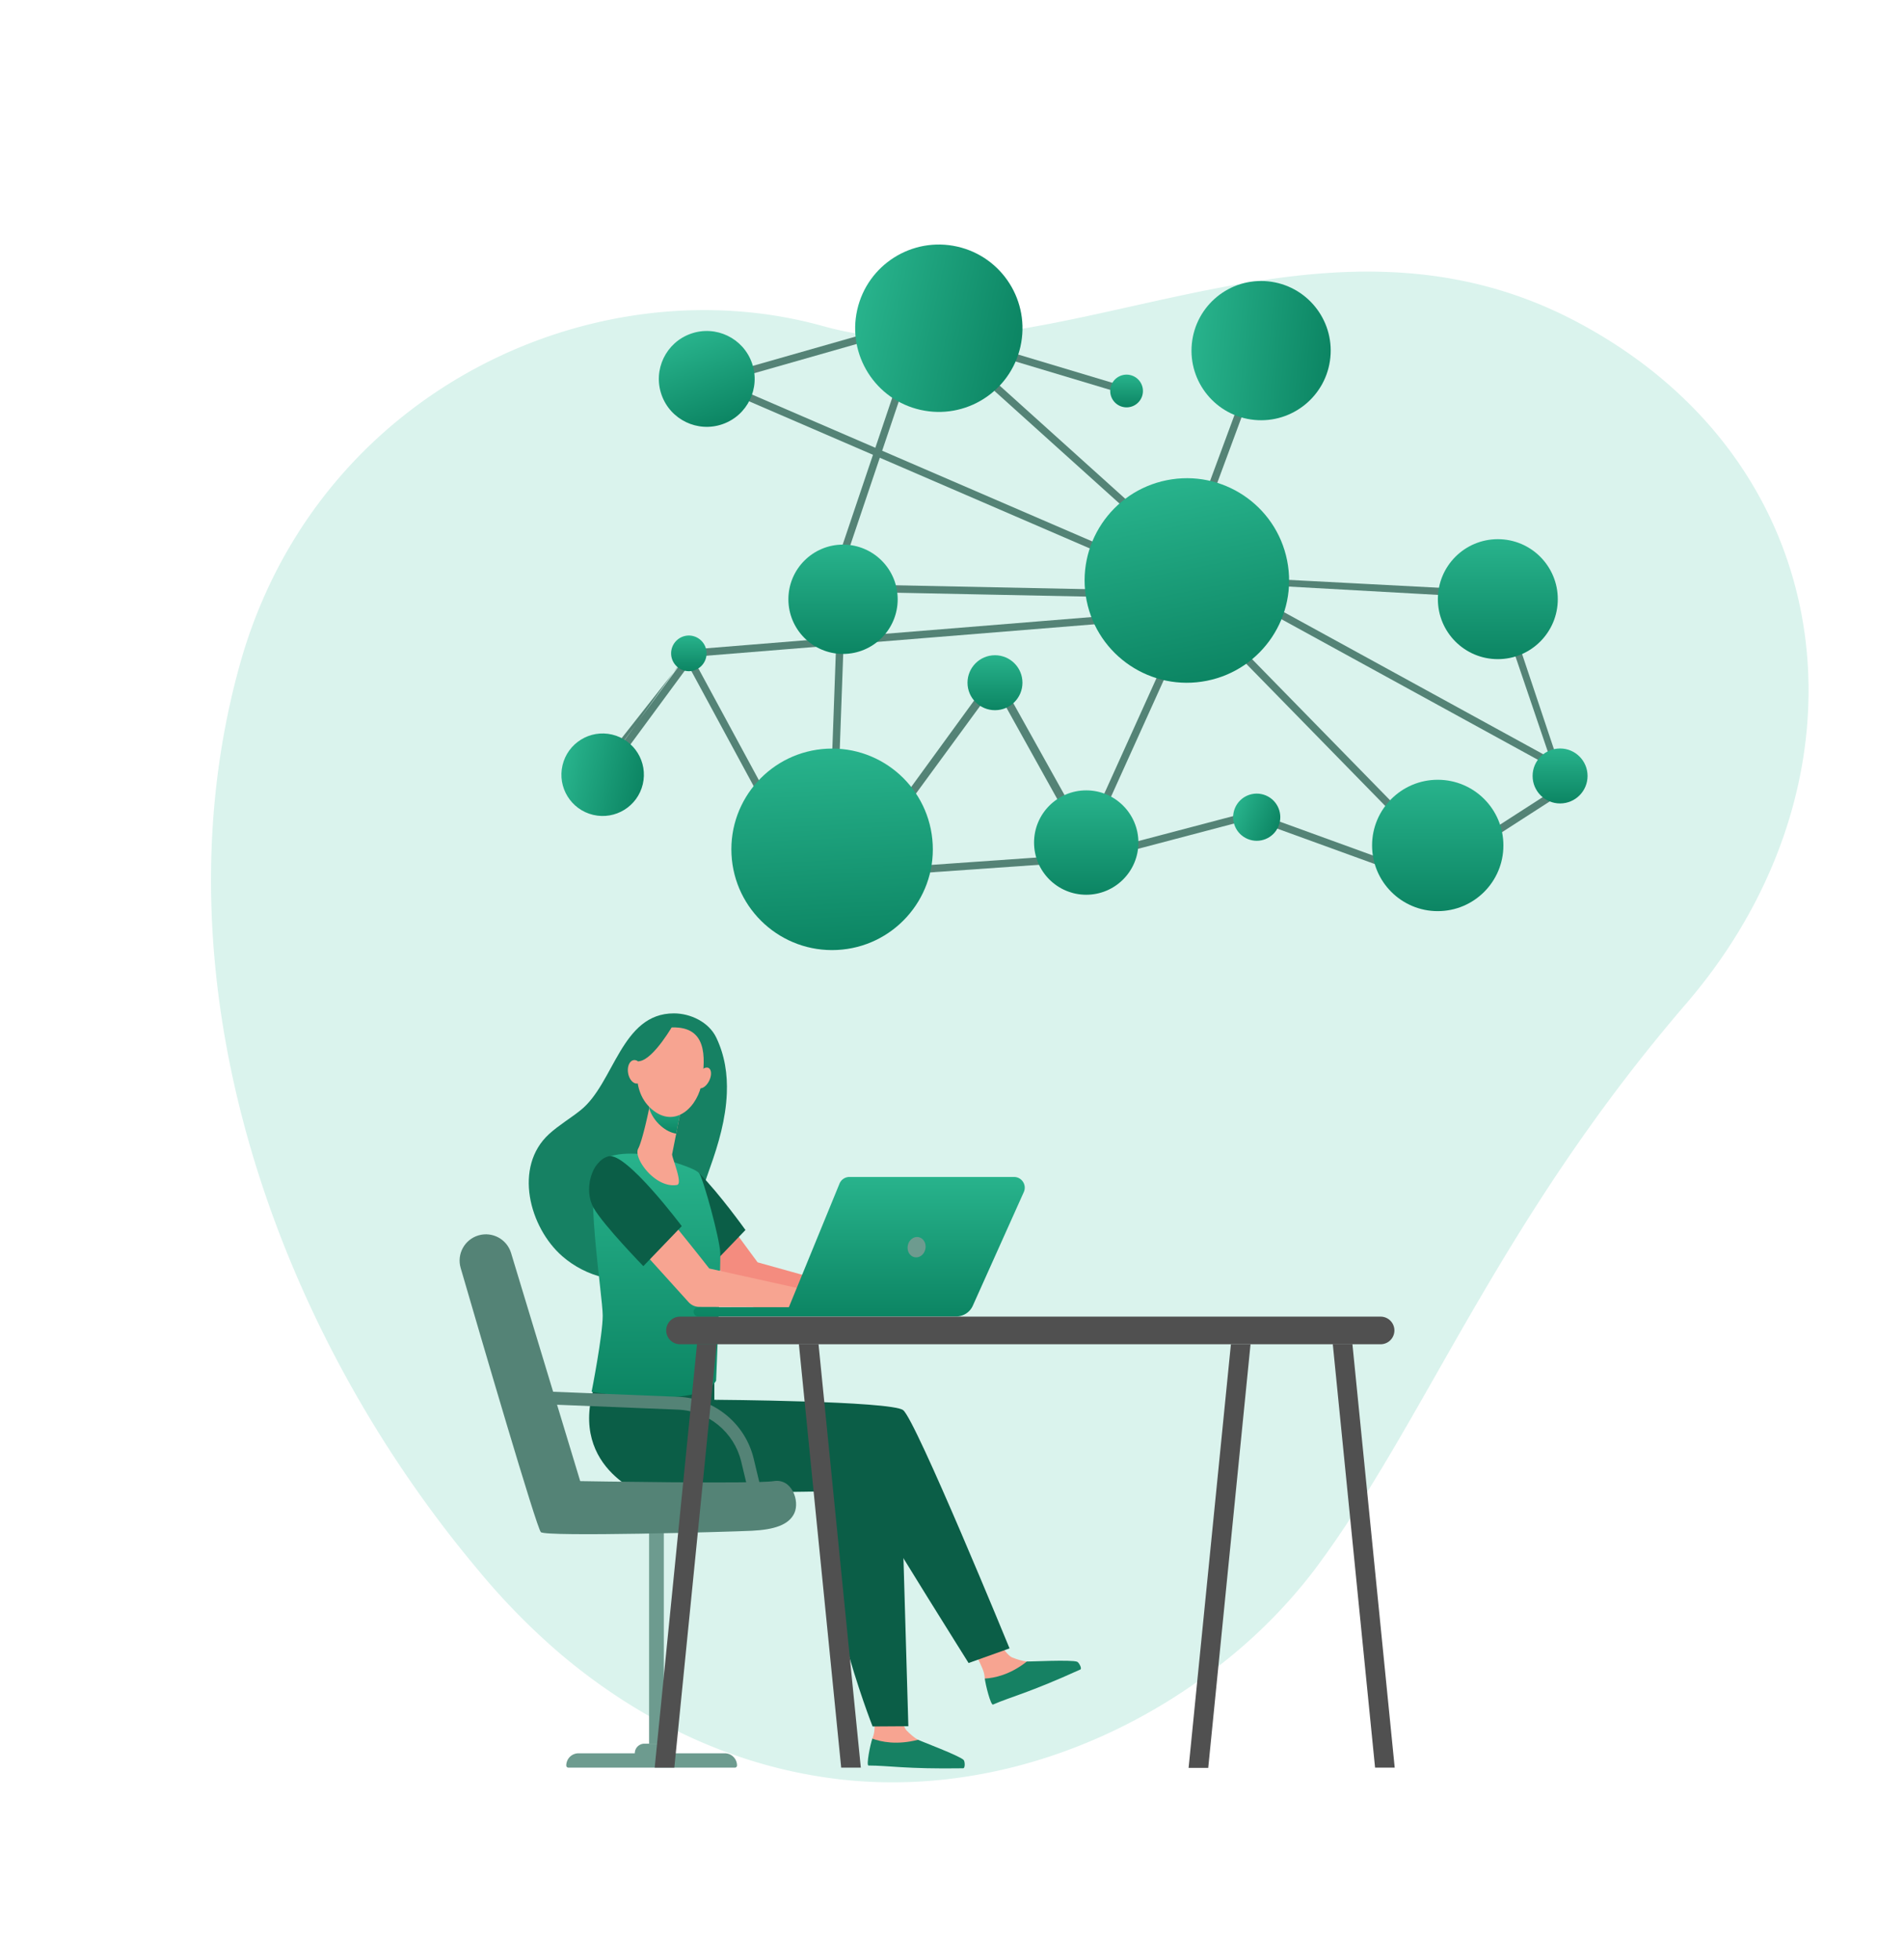 <svg width="792" height="815" viewBox="0 0 792 815" fill="none" xmlns="http://www.w3.org/2000/svg"><path opacity=".7" d="M233.743 688.368c33.2 27.833 72.746 47.023 117.243 51.808 53.777 5.67 107.795-11.771 151.008-43.628a215.654 215.654 0 0 0 44.576-43.408c46.432-61.847 75.565-143.638 154.851-235.778 79.287-92.139 67.018-223.232-44.633-283.038-111.65-59.807-219.555 27.752-314.402 1.304-94.848-26.449-211.099 26.93-242.725 141.104-36.272 130.861 14.301 275.348 99.496 376.543a283.317 283.317 0 0 0 34.586 35.093Z" fill="#cbefe6"/><path d="M276.124 635.572H270v89.597h6.124v-89.597Z" fill="#6d9b8f"/><path d="M363.098 702.253s1.341 13.984.459 18.543c-.117.611-.377 1.384-.68 2.235-.909 2.558 1.578 10.366 1.578 10.366l33.336.117c1.815.008.602-1.092-.874-2.103-2.418-1.652-4.365-2.74-12.067-6.184-.502-.225-2.332-1.306-2.993-1.679-1.675-.948-3.361-2.452-4.819-3.96-2.425-2.515-2.794-14.84-2.794-14.84l-11.146-2.495Z" fill="#F7A491"/><path d="M381.85 723.548c-8.787 2.262-15.32.875-18.985-.486-.905 2.554-2.615 11.186-1.597 11.186 8.359 0 15.436 1.512 39.387 1.151.859-.012.754-2.83.195-3.452-1.543-1.717-18.336-8.022-19-8.399Z" fill="#168163"/><path d="M400.826 679.064s7.291 12.193 8.468 16.69c.16.602.257 1.407.354 2.305.284 2.686 5.934 8.803 5.934 8.803l30.379-13.121c1.655-.715.074-1.232-1.71-1.567-2.919-.544-5.161-.762-13.66-.835-.556-.004-2.689-.261-3.455-.342-1.935-.199-4.123-.898-6.105-1.691-3.3-1.326-8.985-12.391-8.985-12.391l-11.22 2.149Z" fill="#F7A491"/><path d="M427.136 690.997c-7.011 5.546-13.559 6.871-17.48 7.089.283 2.682 2.479 11.213 3.404 10.809 7.605-3.319 14.698-4.749 36.332-14.583.774-.354-.544-2.872-1.321-3.214-2.153-.949-20.169-.024-20.935-.101Z" fill="#168163"/><path d="M297.145 574.954v7.186l70.671 14.21 17.543 50.373-9.774-6.382 2.258 77.567-14.865.098s-25.754-65.08-17.306-97.81l-78.214 1.142s-35.45-13.086-17.158-52.545l46.845 6.161Z" fill="#0b5e47"/><path d="M297.145 582.14s73.31.471 78.518 4.303c5.207 3.832 44.276 99.089 44.276 99.089l-17.042 6.083s-33.899-54.042-35.695-57.897c-1.795-3.856-14.923-32.035-19.936-34.911-5.013-2.873-50.121-16.667-50.121-16.667Z" fill="#0b5e47"/><path d="M240.627 729.165h60.871a5.076 5.076 0 0 1 5.075 5.076.886.886 0 0 1-.886.886h-69.249a.886.886 0 0 1-.886-.886 5.076 5.076 0 0 1 5.075-5.076Z" fill="#6d9b8f"/><path d="M268.045 725.169h7.458a3.994 3.994 0 0 1 3.995 3.996 3.994 3.994 0 0 1-3.995 3.995h-7.458a3.994 3.994 0 0 1-3.995-3.995 3.999 3.999 0 0 1 3.995-3.996Z" fill="#6d9b8f"/><path d="M302.333 454.748c.331-7.975-.843-15.854-4.411-23.281-3.07-6.39-10.667-10.017-17.593-10.024-22-.028-24.794 29.041-38.8 40.255-4.279 3.428-9.063 6.219-13.112 9.911-14.951 13.642-8.216 38.899 5.511 50.862 9.525 8.298 24.498 13.017 36.239 6.526 6.128-3.386 10.78-9.017 14.095-15.186 4.706-8.757 7.738-18.858 11.084-28.186 3.563-9.935 6.548-20.274 6.987-30.877Z" fill="#168163"/><path d="m363.021 538.333-47.871-13.347s-10.085-13.549-23.061-31.724c-4.244 4.198-6.599 10.65-10.874 14.809l31.689 35.054a6.048 6.048 0 0 0 4.469 1.994l43.988.148 15.052 1.201v-9.635l-13.392 1.5Z" fill="#F48C7F"/><path d="M294.106 528.169s-16.427-16.849-20.655-24.168c-4.229-7.318 2.879-2.553 10.139-4.481 2.747-.731 2.052-16.841 7.252-11.602 8.526 8.594 19.244 23.616 19.244 23.616l-15.98 16.635Z" fill="#0b5e47"/><path d="M270.746 480.525s-14.745-2.911-21.472 2.709c-6.727 5.625 1.442 55.608 1.434 63.895-.007 8.286-4.62 31.696-4.62 31.696s44.688 7.824 51.784-4.617c0 0 2.021-47.391 1.718-53.35-.3-5.958-6.926-30.332-8.76-32.944-1.827-2.608-20.084-7.389-20.084-7.389Z" fill="url(#a)"/><path d="M270.653 457.718s-.078.439-.218 1.189c-.669 3.599-3.245 15.539-4.982 18.82-2.103 3.968 7.197 16.616 16.147 15.073 2.666-.459-2.254-11.626-2.017-12.807l1.695-8.52a54870.585 54870.585 0 0 0 2.786-14.097l-13.411.342Z" fill="#F7A491"/><path d="M270.439 458.907c.14-.75.217-1.189.217-1.189l13.412-.334-1.737 8.795c-.335 1.695-.692 3.494-1.046 5.271-2.071-.303-4.236-1.31-6.404-3.207-2.367-2.068-3.914-4.551-4.85-7.202.163-.847.303-1.574.408-2.134Z" fill="url(#b)"/><path d="M279.68 427.288s-6.323-.73-10.283 4.389c-3.964 5.114-8.235 20.934 1.609 29.535 9.844 8.601 19.571-1.135 21.013-11.458 1.442-10.323 2.005-22.839-12.339-22.466Z" fill="#F7A491"/><path d="M294.934 449.598c-1.174 2.282-3.148 3.541-4.407 2.818-1.259-.723-1.325-3.156-.152-5.437 1.174-2.278 3.148-3.541 4.407-2.818 1.259.727 1.325 3.16.152 5.437Z" fill="#F7A491"/><path d="M280.388 425.594s-8.445 15.045-14.488 15.741c-6.043.696-6.836 8.691-6.836 8.691s2.16-18.419 8.141-21.972c5.985-3.556 13.183-2.46 13.183-2.46Z" fill="#168163"/><path d="M267.485 445.113c.49 2.674-.497 5.123-2.207 5.473-1.71.349-3.494-1.532-3.987-4.202-.49-2.67.497-5.123 2.207-5.473 1.71-.349 3.498 1.532 3.987 4.202Zm69.039 91.615-41.505-9.185s-15.008-19.29-29.426-35.89c-4.244 4.198-6.599 10.654-10.874 14.809l31.688 35.054a6.053 6.053 0 0 0 4.469 1.994l43.989.148 15.051 1.201v-9.635l-13.392 1.504Z" fill="#F7A491"/><path d="M267.61 526.564s-16.428-16.849-20.656-24.168c-4.228-7.319-1.092-19.581 6.168-21.509 7.259-1.928 30.464 29.041 30.464 29.041l-15.976 16.636Z" fill="#0b5e47"/><path d="M421.792 489.473H353.34a4.468 4.468 0 0 0-4.131 2.771l-21.075 51.414h-37.736a1.91 1.91 0 0 0-1.912 1.908 1.91 1.91 0 0 0 1.912 1.908h107.405a7.494 7.494 0 0 0 6.839-4.427l21.223-47.282c1.325-2.954-.835-6.292-4.073-6.292Z" fill="url(#c)"/><path d="M384.939 519.412c-.462 2.309-2.475 3.852-4.5 3.448-2.021-.404-3.288-2.604-2.825-4.913.462-2.309 2.475-3.852 4.5-3.448 2.025.405 3.288 2.605 2.825 4.913Z" fill="#6d9b8f"/><path d="m312.499 625.256-4.189-17.436c-2.93-12.197-13.726-21.066-26.259-21.575l-53.047-2.146-1.637-5.402 54.901 2.219c14.904.602 27.744 11.155 31.226 25.656l4.45 18.529c-1.504.066-3.342.116-5.445.155Z" fill="#548376"/><path d="M241.346 615.971s72.883 1.247 80.481 0c7.597-1.248 10.885 8.279 8.619 13.269-2.269 4.991-8.507 6.919-17.69 7.373-9.187.455-85.618 2.608-87.775.568-1.76-1.668-24.93-80.895-33.363-109.867-1.687-5.791 1.64-11.843 7.423-13.541 5.759-1.691 11.806 1.578 13.547 7.322l28.758 94.876Z" fill="#548376"/><path d="M282.785 559.048h291.628a5.742 5.742 0 0 0 0-11.481H282.785a5.741 5.741 0 0 0 0 11.481Z" fill="#505050"/><path d="M349.905 735.131h8.165l-17.597-176.179h-8.169l17.601 176.179Zm-69.405 0h-8.169l17.601-176.179h8.169L280.5 735.131Zm291.484 0h8.169l-17.597-176.179h-8.169l17.597 176.179Zm-69.401.096h-8.168l17.6-176.179h8.165l-17.597 176.179Z" fill="#505050"/><path d="m293.832 158.194 191.436 82.652 111.986 114.496.852-.832-112.15-114.663-.108-.047-191.767-82.772" fill="#548376"/><path d="m479.781 247.733.023-1.189-132.87-2.709 37.755-111.938-1.128-.381-38.271 113.477 134.491 2.74Zm168.877 72.072.571-1.045-150.631-82.539-97.824-88.132-.797.886 97.937 88.21 150.744 82.62Zm-125.709 19.542-.407 1.122 74.998 27.218.407-1.122-74.998-27.218Zm-.37-1.547-71.917 18.945.304 1.154 71.917-18.945-.304-1.154Zm-75.812 18.687-83.501 5.852.083 1.186 83.501-5.851-.083-1.187Zm-160.331-84.131.187-.016 182.047-14.75-.093-1.185-181.857 14.734m40.798 79.71 1.045-.568-41.909-77.424-36.449 49.494.956.707 35.342-47.981 41.015 75.772Z" fill="#548376"/><path d="m290.805 160.756 99.872-28.479-.322-1.142-100.18 28.559-.109.113m100.616-21.191-.342 1.139 78.096 23.455.342-1.139-78.096-23.455Zm-41.203 109.011-3.97 109.599 1.189.043 3.97-109.599-1.189-.043Z" fill="#548376"/><path d="m291.306 161.599 4.831-1.376 66.991 28.922-19.148 56.769 136.73 2.787.058-3.086-132.521-2.701 17.722-52.545 118.755 51.274 9.984 10.21-42.92 94.907-37.708-67.626-62.7 86.127 2.592 1.675 59.716-81.524 38.194 68.632 45.146-99.828 100.219 102.463 2.203-2.157L498.392 251.2l1.722-3.809-2.814-1.267-1.224 2.709-9.568-9.783-119.556-51.6 17.694-52.467 7.201-2.053-.843-2.965-5.161 1.473.043-.132-2.923-.987-.723 2.145-85.929 24.498-1.97-.851m48.811 90.2.393-3.063-.393 3.063Zm-57.691 26.57-36.251 49.221.226-1.628-1.135-.443m.82 2.697 2.238 1.652 35.015-47.543 40.759 75.294 2.713-1.469-41.937-77.474 59.876-4.851-3.249 89.784 3.086.109 3.264-90.142 118.806-9.627-.248-3.075-118.449 9.597.66-18.249-3.085-.108-.673 18.609-60.955 4.94m13.85-111.281 80.255-22.881-16.936 50.213-63.319-27.332Zm-10.399-.245-.719.206-.288.295" fill="#548376"/><path d="m645.494 319.156-139.45-76.433-13.279.233-.051-3.086 7.874-.14-3.226-1.768-3.587-3.23-2.565 6.93-2.891-1.073 2.989-8.076-92.672-83.468 2.068-2.293 91.754 82.659 34.902-94.226 2.892 1.072-35.326 95.377 4.224 3.809 7.629 4.183 118.437 6.211.054 3.086-113.031-6.309 132.482 72.597-22.944-67.536 3.027-.591 23.438 70.055 2.269 1.248-1.48 2.709-.012-.012 1.636 8.345-42.647 27.471-1.671-2.592 40.891-26.341-1.734-8.811ZM523.758 338.59l75.389 27.374-1.053 2.904-76.777-27.88.241-.668-71.266 18.773-.785-2.989 73.749-19.422.502 1.908Zm-76.111 16.884-85.393 5.984.215 3.075 85.393-5.984-.215-3.075Z" fill="#548376"/><path d="m390.039 137.406-.886 2.956 79.925 23.967.886-2.956-79.925-23.967Zm137.885-.987-38.386 103.623 1.115.413 38.386-103.623-1.115-.413Z" fill="#548376"/><path d="M373.407 249.222c0 12.555-10.178 22.734-22.731 22.734-12.552 0-22.731-10.179-22.731-22.734 0-12.554 10.179-22.733 22.731-22.733 12.553.004 22.731 10.179 22.731 22.733Z" fill="url(#d)"/><path d="M502.032 283.119c23.032-4.606 37.969-27.013 33.363-50.048-4.606-23.034-27.01-37.973-50.042-33.367-23.031 4.607-37.968 27.014-33.362 50.048 4.605 23.035 27.01 37.974 50.041 33.367Z" fill="url(#e)"/><path d="M300.581 176.389c10.385-3.644 15.851-15.018 12.208-25.405-3.643-10.386-15.016-15.853-25.401-12.209-10.386 3.643-15.851 15.017-12.208 25.404 3.643 10.387 15.015 15.853 25.401 12.21Z" fill="url(#f)"/><path d="M553.384 148.667c1.575-15.913-10.047-30.091-25.959-31.666-15.912-1.575-30.088 10.048-31.663 25.962-1.575 15.914 10.048 30.091 25.959 31.667 15.912 1.575 30.088-10.049 31.663-25.963Z" fill="url(#g)"/><path d="M647.989 249.179c0 13.775-11.165 24.945-24.941 24.945-13.777 0-24.942-11.166-24.942-24.945 0-13.774 11.165-24.945 24.942-24.945 13.776 0 24.941 11.171 24.941 24.945Z" fill="url(#h)"/><path d="M267.377 326.137c2.177-9.221-3.532-18.461-12.752-20.639-9.22-2.177-18.459 3.533-20.637 12.754-2.177 9.221 3.533 18.462 12.753 20.639 9.22 2.177 18.459-3.533 20.636-12.754Z" fill="url(#i)"/><path d="M473.536 350.406c0 11.986-9.716 21.703-21.701 21.703-11.985 0-21.701-9.717-21.701-21.703 0-11.987 9.716-21.708 21.701-21.708 11.985 0 21.701 9.717 21.701 21.708Z" fill="url(#j)"/><path d="M424.461 144.175c4.236-18.748-7.526-37.38-26.272-41.616-18.745-4.236-37.375 7.528-41.61 26.275-4.236 18.748 7.526 37.38 26.272 41.617 18.745 4.236 37.375-7.528 41.61-26.276Z" fill="url(#k)"/><path d="M348.212 395.073c23.111-1.152 40.913-20.825 39.76-43.939-1.152-23.115-20.822-40.919-43.933-39.766-23.112 1.152-40.914 20.825-39.761 43.939 1.152 23.115 20.822 40.919 43.934 39.766Z" fill="url(#l)"/><path d="M625.364 351.607c0 15.084-12.23 27.316-27.313 27.316-15.082 0-27.313-12.232-27.313-27.316 0-15.089 12.231-27.316 27.313-27.316 15.083 0 27.313 12.227 27.313 27.316Z" fill="url(#m)"/><path d="M402.449 283.927c0 6.312 5.118 11.43 11.429 11.43s11.43-5.118 11.43-11.43c0-6.316-5.119-11.431-11.43-11.431s-11.429 5.118-11.429 11.431Z" fill="url(#n)"/><path d="M461.819 162.606a6.802 6.802 0 1 0 13.604 0 6.802 6.802 0 0 0-13.604 0Z" fill="url(#o)"/><path d="M531.813 343.61c2.073-5.006-.304-10.745-5.309-12.818-5.005-2.074-10.743.304-12.816 5.309-2.073 5.006.303 10.745 5.308 12.818 5.005 2.074 10.743-.303 12.817-5.309Z" fill="url(#p)"/><path d="M279.162 271.719a7.417 7.417 0 0 0 7.418 7.419 7.42 7.42 0 0 0 0-14.839 7.415 7.415 0 0 0-7.418 7.42Z" fill="url(#q)"/><path d="M637.512 322.705c0 6.312 5.118 11.431 11.429 11.431 6.312 0 11.43-5.119 11.43-11.431 0-6.312-5.118-11.431-11.43-11.431-6.311 0-11.429 5.115-11.429 11.431Z" fill="url(#r)"/><defs><linearGradient id="a" x1="272.854" y1="479.772" x2="272.854" y2="581.253" gradientUnits="userSpaceOnUse"><stop stop-color="#28b38c"/><stop offset="1" stop-color="#0c8563"/></linearGradient><linearGradient id="b" x1="277.049" y1="457.384" x2="277.049" y2="471.45" gradientUnits="userSpaceOnUse"><stop stop-color="#28b38c"/><stop offset="1" stop-color="#0c8563"/></linearGradient><linearGradient id="c" x1="357.374" y1="489.473" x2="357.374" y2="547.474" gradientUnits="userSpaceOnUse"><stop stop-color="#28b38c"/><stop offset="1" stop-color="#0c8563"/></linearGradient><linearGradient id="d" x1="350.676" y1="226.489" x2="350.676" y2="271.956" gradientUnits="userSpaceOnUse"><stop stop-color="#28b38c"/><stop offset="1" stop-color="#0c8563"/></linearGradient><linearGradient id="e" x1="485.353" y1="199.704" x2="502.037" y2="283.119" gradientUnits="userSpaceOnUse"><stop stop-color="#28b38c"/><stop offset="1" stop-color="#0c8563"/></linearGradient><linearGradient id="f" x1="287.388" y1="138.775" x2="300.584" y2="176.388" gradientUnits="userSpaceOnUse"><stop stop-color="#28b38c"/><stop offset="1" stop-color="#0c8563"/></linearGradient><linearGradient id="g" x1="495.762" y1="142.963" x2="553.384" y2="148.666" gradientUnits="userSpaceOnUse"><stop stop-color="#28b38c"/><stop offset="1" stop-color="#0c8563"/></linearGradient><linearGradient id="h" x1="623.047" y1="224.234" x2="623.047" y2="274.124" gradientUnits="userSpaceOnUse"><stop stop-color="#28b38c"/><stop offset="1" stop-color="#0c8563"/></linearGradient><linearGradient id="i" x1="233.988" y1="318.252" x2="267.377" y2="326.135" gradientUnits="userSpaceOnUse"><stop stop-color="#28b38c"/><stop offset="1" stop-color="#0c8563"/></linearGradient><linearGradient id="j" x1="451.835" y1="328.698" x2="451.835" y2="372.109" gradientUnits="userSpaceOnUse"><stop stop-color="#28b38c"/><stop offset="1" stop-color="#0c8563"/></linearGradient><linearGradient id="k" x1="356.579" y1="128.834" x2="424.462" y2="144.171" gradientUnits="userSpaceOnUse"><stop stop-color="#28b38c"/><stop offset="1" stop-color="#0c8563"/></linearGradient><linearGradient id="l" x1="344.039" y1="311.368" x2="348.213" y2="395.073" gradientUnits="userSpaceOnUse"><stop stop-color="#28b38c"/><stop offset="1" stop-color="#0c8563"/></linearGradient><linearGradient id="m" x1="598.051" y1="324.291" x2="598.051" y2="378.923" gradientUnits="userSpaceOnUse"><stop stop-color="#28b38c"/><stop offset="1" stop-color="#0c8563"/></linearGradient><linearGradient id="n" x1="413.878" y1="272.496" x2="413.878" y2="295.357" gradientUnits="userSpaceOnUse"><stop stop-color="#28b38c"/><stop offset="1" stop-color="#0c8563"/></linearGradient><linearGradient id="o" x1="468.62" y1="155.804" x2="468.62" y2="169.408" gradientUnits="userSpaceOnUse"><stop stop-color="#28b38c"/><stop offset="1" stop-color="#0c8563"/></linearGradient><linearGradient id="p" x1="513.688" y1="336.101" x2="531.813" y2="343.608" gradientUnits="userSpaceOnUse"><stop stop-color="#28b38c"/><stop offset="1" stop-color="#0c8563"/></linearGradient><linearGradient id="q" x1="286.58" y1="264.299" x2="286.58" y2="279.138" gradientUnits="userSpaceOnUse"><stop stop-color="#28b38c"/><stop offset="1" stop-color="#0c8563"/></linearGradient><linearGradient id="r" x1="648.941" y1="311.274" x2="648.941" y2="334.136" gradientUnits="userSpaceOnUse"><stop stop-color="#28b38c"/><stop offset="1" stop-color="#0c8563"/></linearGradient></defs></svg>